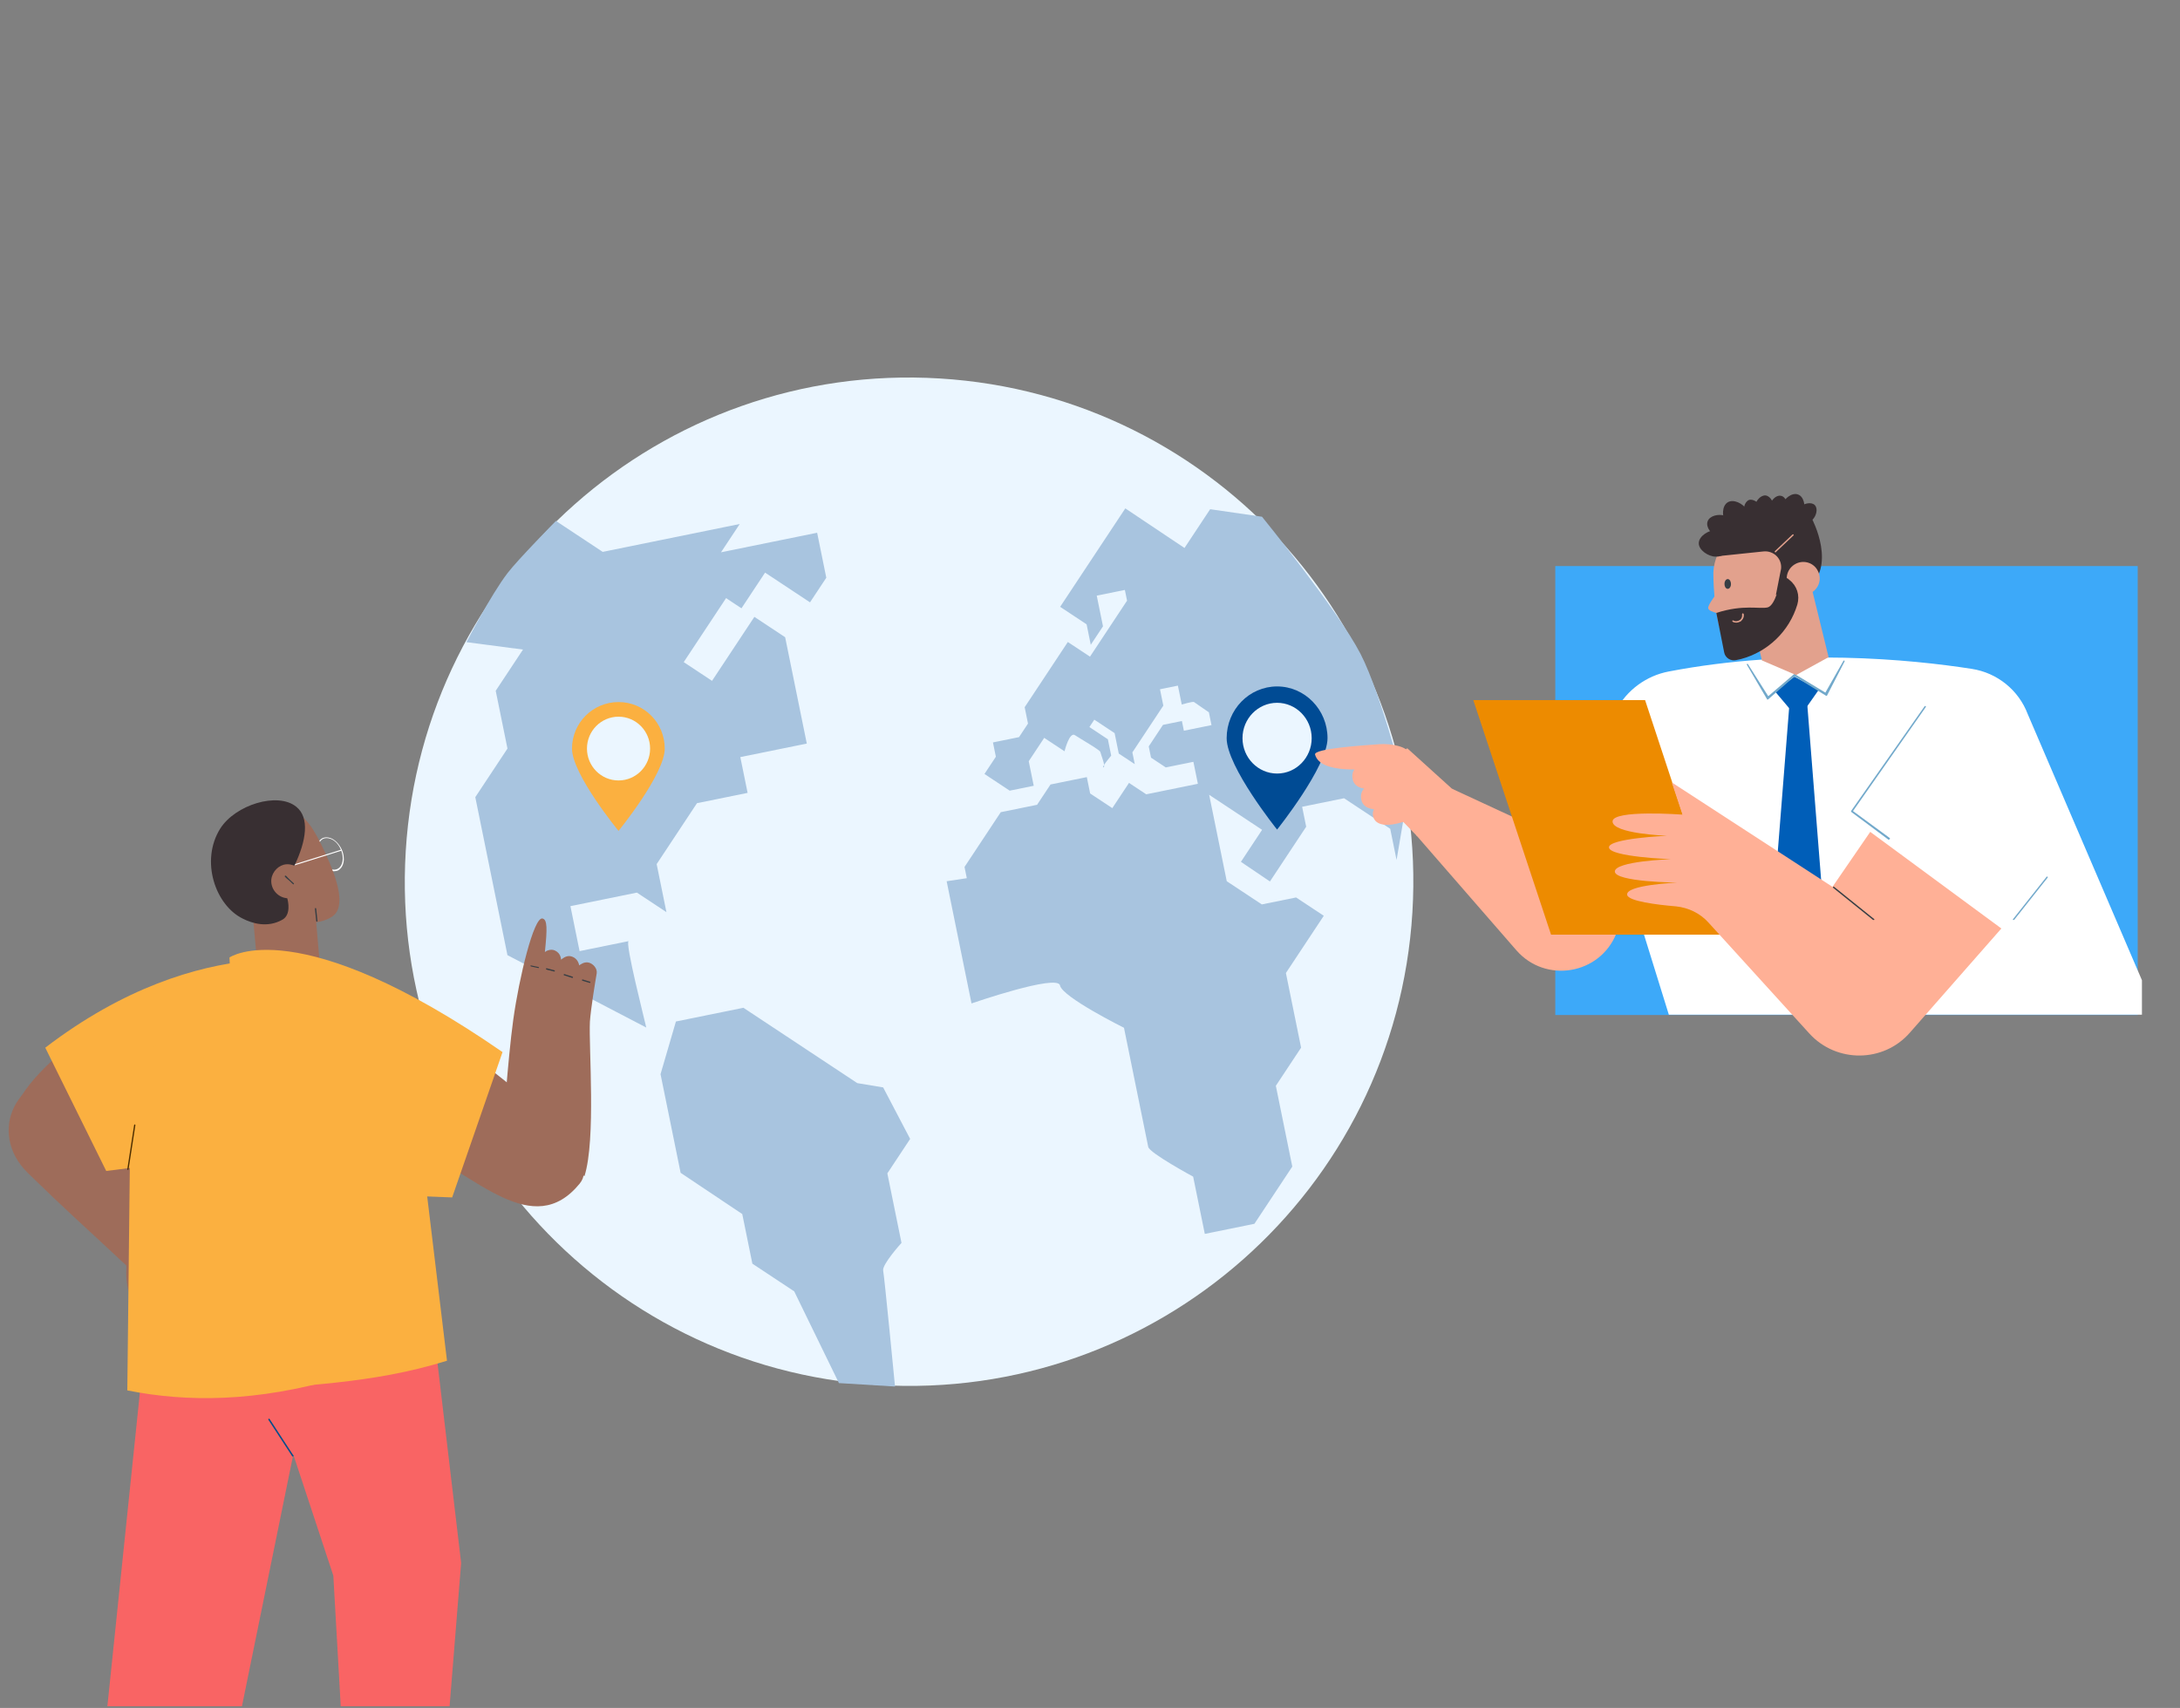 <svg xmlns="http://www.w3.org/2000/svg" xmlns:xlink="http://www.w3.org/1999/xlink" id="edQZXA5i8Oy1" viewBox="0 0 670 525"><rect x="0" y="0" width="670" height="525" fill="#808080" stroke="none"/><g transform="matrix(.998 0.061-.061 0.998 3.011-17.335)"><path d="M293.5,426c85.604,0,155-69.396,155-155s-69.396-155-155-155-155,69.396-155,155s69.396,155,155,155Z" fill="#ebf6ff"></path><g transform="matrix(1.604 0 0 1.604-101.401-146.724)"><path d="M197.633,301.396c-.31-1.16-5.147-16.118-4.374-16.325s-9.273,2.485-9.273,2.485l-2.277-8.5l12.557-3.365l5.878,3.394-2.432-9.079l7-12.125l9.563-2.563-1.812-6.761l12.557-3.365-5.384-20.091-6.123-3.536-7.354,12.738-5.634-3.253l7.354-12.737l3.062,1.768l4.101-7.104l8.941,5.162l2.828-4.899-2.278-8.5-18.159,4.866l3.253-5.634-25.887,6.936-9.308-5.374c0,0-6.832,7.841-8.642,10.538-3.026,4.51-7.05,13.699-7.05,13.699l10.897.756-4.738,8.205l2.925,10.915-5.586,9.676l7.997,29.847l27.398,12.226Z" transform="translate(0-10)" fill="#a8c4df"></path><path d="M203.236,299.894l12.75-3.416l22.658,13.081l5.005.523l5.764,9.533-3.96,6.858l3.52,13.137c0,0-3.492,4.352-3.182,5.511.311,1.159,3.622,22.039,3.622,22.039h-10.769L229.017,350.134l-8.328-4.809-2.511-9.369-12.273-7.168-4.996-18.642l2.327-10.252Z" transform="translate(0-10)" fill="#a8c4df"></path><path d="M253.379,269.894l6.186,23.086c0,0,16.115-6.7,16.711-4.478.595,2.222,12.737,7.354,12.737,7.354l2.899,10.818c0,0,2.847,10.625,3.132,11.688.31,1.159,8.94,5.162,8.94,5.162l2.899,10.818l9.369-2.51l6.577-11.39-4.09-15.262l4.384-7.593-3.778-14.103l6.576-11.39-5.512-3.182-6.471,1.734-6.981-4.031-4.375-16.324l10.533,6.081-3.677,6.369l5.783,3.42l6.293-10.9-1.01-3.767l7.921-2.123l9.186,5.304l1.578,5.892l1.326-12.25c0,0-5.995-18.975-10.624-26.752-4.793-8.051-20.453-25.089-20.453-25.089l-10.006-.831-4.455,7.716-11.784-6.885-11.313,19.596l5.266,3.04l1.035,3.864l2.122-3.674-1.553-5.796l5.312-1.423.544,2.028-6.435,11.145-4.409-2.545-7.495,12.982.828,3.091-1.556,2.695-4.926,1.32.725,2.704-1.98,3.429l5.021,2.9l4.54-1.217-1.242-4.636l2.687-4.654l4.042,2.333c0,0,.71-3.917,1.838-3.184c1.225.707,4.918,2.512,5.021,2.899.13.483,1.26,2.768.777,2.898-.483.129,1.343-2.327,1.343-2.327l-.828-3.091-3.674-2.122.848-1.469l4.042,2.333l1.035,3.864l3.185,1.838-.596-2.221l5.374-9.308-.828-3.091l3.381-.906.958,3.574c0,0,2.073-.763,2.318-.621.245.141,2.965,1.793,2.965,1.793l.647,2.415-5.216,1.398-.492-1.836-3.573.958-2.475,4.287.569,2.125l2.939,1.697l5.216-1.398l1.113,4.154-9.756,2.614-3.429-1.98-2.899,5.021-4.409-2.545-.828-3.091-6.858,1.837-2.334,4.042-6.858,1.837-6.293,10.901.569,2.125-3.819.816Z" transform="translate(-0-10)" fill="#a8c4df"></path></g></g><g id="edQZXA5i8Oy9" transform="matrix(.599 0 0 0.599 133.957 76.405)" opacity="0"><path d="M444.632,235.701l-39.675-2.898-2.587,35.405l39.676,2.899l2.586-35.406Z" transform="matrix(1.009 0 0 1.006-7.374-1.919)" fill="#004b94"></path><path d="M412.638,267.043c-.207-.015-.41-.096-.405-.161l2.285-31.268c.005-.065.216-.116.424-.101.207.016.409.096.404.162l-2.284,31.267c-.005.066-.217.117-.424.101Z" fill="#fff"></path><path d="M430.32,268.335c-.207-.015-.41-.083-.407-.137l1.234-16.883c.004-.053.215-.091.422-.076s.41.083.407.137l-1.234,16.883c-.004.053-.215.091-.422.076Z" fill="#fff"></path><path d="M435.767,247.587c-.059-.004-.059-.004-.054-.069l-1.95-2.492-1.91,1.819c-.063.06-.122.056-.176-.013l-1.68-2.146-2.232,2.186c-.064.061-.064.061-.118-.008-.059-.005-.054-.07-.049-.135l.773-10.581c.004-.065.068-.125.127-.121.603.044,7.822.571,8.012.585.059.005.113.074.108.139l-.778,10.646c.05.134.045.199-.073.19Z" fill="#fff"></path></g><g id="edQZXA5i8Oy15" transform="matrix(.59 0.102-.102 0.59-19.144 42.127)" opacity="0"><path d="M444.632,235.701l-39.675-2.898-2.587,35.405l39.676,2.899l2.586-35.406Z" transform="matrix(1.009 0 0 1.006-7.374-1.919)" fill="#fbb040"></path><path d="M412.638,267.043c-.207-.015-.41-.096-.405-.161l2.285-31.268c.005-.065.216-.116.424-.101.207.016.409.096.404.162l-2.284,31.267c-.005.066-.217.117-.424.101Z" fill="#fff"></path><path d="M430.32,268.335c-.207-.015-.41-.083-.407-.137l1.234-16.883c.004-.053.215-.091.422-.076s.41.083.407.137l-1.234,16.883c-.004.053-.215.091-.422.076Z" fill="#fff"></path><path d="M435.767,247.587c-.059-.004-.059-.004-.054-.069l-1.95-2.492-1.91,1.819c-.063.06-.122.056-.176-.013l-1.68-2.146-2.232,2.186c-.064.061-.064.061-.118-.008-.059-.005-.054-.07-.049-.135l.773-10.581c.004-.065.068-.125.127-.121.603.044,7.822.571,8.012.585.059.005.113.074.108.139l-.778,10.646c.05.134.045.199-.073.19Z" fill="#fff"></path></g><g id="edQZXA5i8Oy20" transform="translate(-4 10)"><path d="M204.1,239.9c5.357,0,9.7-4.388,9.7-9.8c0-5.413-4.343-9.8-9.7-9.8s-9.7,4.387-9.7,9.8c0,5.412,4.343,9.8,9.7,9.8Z" transform="matrix(1.143 0 0 1.143 163.043-46.171)" fill="#ebf6ff"></path><path d="M406.5,251c-8.545,0-15.5,7.113-15.5,15.903s15.5,28.097,15.5,28.097s15.5-19.358,15.5-28.097-6.955-15.903-15.5-15.903Zm0,26.776c-5.862,0-10.631-4.878-10.631-10.873s4.769-10.873,10.631-10.873s10.631,4.878,10.631,10.873-4.769,10.873-10.631,10.873Z" transform="translate(-10-50)" fill="#004b94"></path></g><g id="edQZXA5i8Oy23" transform="translate(-14 0)"><path d="M204.1,215.8c7.9,0,14.2,6.4,14.2,14.3s-14.2,25.3-14.2,25.3-14.3-17.4-14.3-25.3s6.4-14.3,14.3-14.3Z" fill="#fbb040"></path><path d="M204.1,239.9c5.357,0,9.7-4.388,9.7-9.8c0-5.413-4.343-9.8-9.7-9.8s-9.7,4.387-9.7,9.8c0,5.412,4.343,9.8,9.7,9.8Z" fill="#ebf6ff"></path></g><g transform="translate(-10-10)"><path d="M114.721,534.48l-2.278-40.156-12.303-37.24L84.358,534.48h-41.358L56.742,401.858h84.513l10.474,88.569-3.55,44.053h-33.458Z" clip-rule="evenodd" fill="#f96464" fill-rule="evenodd"></path><path d="M99.98,457.706c-.1,0-.1,0-.2-.1l-7.3-11.2c-.1-.1-0-.2.1-.3s.2,0,.3.1l7.3,11.2c.1.1,0,.2-.1.3c0,0,0,0-.1,0Z" fill="#004d8c"></path><g id="edQZXA5i8Oy29" transform="translate(0 0)"><path d="M112.58,277.806c-.4,0-.8-.1-1.2-.2-1.4-.5-2.6-1.8-3.4-3.4-1.3-2.8-.7-5.7,1.2-6.6.7-.3,1.5-.3,2.4,0c1.4.5,2.6,1.8,3.4,3.4c1.3,2.8.7,5.7-1.2,6.6-.3.1-.7.2-1.2.2Zm-2.2-10.2c-.4,0-.7.1-1,.2-1.7.8-2.2,3.5-1,6.1.7,1.6,1.9,2.8,3.2,3.2.8.3,1.5.3,2.1,0c1.7-.8,2.2-3.5,1-6.1-.7-1.6-1.9-2.8-3.2-3.2-.4-.1-.7-.2-1.1-.2Z" fill="#fff"></path><path d="M109.98,272.206c-3.5-7.6-6.1-11.7-10.9-13.4-6.4-2.3-12.7,1.8-13.3,2.2-.4.3-6.5,3.9-7,11.1-.4,7.1,2.9,14.1,8.8,17.8l1.4,15.6c.4,5,4.8,8.7,9.8,8.3l1.1-.1c5-.4,8.7-4.8,8.2-9.8l-.9-10.4c3.1-.5,5.6-1.7,6.4-3.4c1.7-3.2.5-9-3.6-17.9Z" fill="#9e6c5a"></path><path d="M100.48,276.006c-.1,0-.2-.1-.2-.1c0-.1,0-.2.1-.2l14.4-4.5c.1,0,.2,0,.2.1s0,.2-.1.2l-14.4,4.5Z" fill="#fff"></path><path d="M107.38,293.306c-.1,0-.2-.1-.2-.2l-.4-3.8c0-.1.1-.2.2-.2s.2.1.2.2l.4,3.8c0,.1-.1.2-.2.2Z" fill="#363e44"></path><path d="M100.18,281.806h-.1c-.9-.9-1.5-1.4-2-1.8-.2-.2-.4-.4-.5-.5s-.1-.2,0-.3.2-.1.3,0c.2.1.3.3.5.5.4.4,1,1,1.9,1.8.1.1.1.2,0,.3c0,0-.1,0-.1,0Z" fill="#363e44"></path><path d="M101.08,258.006c-5.7-4.7-18.8-.6-23.4,6.7-6.2,9.9-1.5,23.6,7,27.7c2.8,1.4,7.5,2.9,12.1.3c2.7-1.5,1.8-5.6,1.5-6.6-2.6-.2-4.7-2.3-4.9-4.9-.2-2.5,1.6-4.8,3.8-5.4c1.5-.4,2.8.1,3.3.3c3.7-7.7,4.7-14.8.6-18.1Z" fill="#382f32"></path></g><path id="edQZXA5i8Oy36" d="M57.291,313.045c-13.069,8.922-52.153,32.366-42.14,48.669c8.312,13.525,45.392-10.977,58.89-18.974-5.575-9.866-11.151-19.732-16.75-29.695Z" fill="#9e6c5a"></path><path id="edQZXA5i8Oy37" d="M31.748,341.856c18.824,21.683,32.631,36.657,36.669,41.442.433.513,1.154,1.367,1.798,2.755c2.362,5.087-.673,8.702-.65,15.178.04,7.398,4.205,11.432,2.861,12.682-1.025.866-3.054-.29-5.962-3.805c1.942,2.926,4.384,7.068,2.702,8.195-1.997,1.1-5.455-3.414-7.374-6.242c2.375,3.438,2.574,5.962,1.528,6.318-1.702.617-4.11-1.681-7.082-6.312c1.135,3.841.86,4.833-.135,4.971-1.82.131-4.192-3.719-5.715-7.466-1.738-4.209-1.659-8.138-1.52-10.538-14.762-13.817-18.497-16.926-30.221-28.392-13.313-12.933-2.397-32.034,13.101-28.786Z" fill="#9e6c5a"></path><path d="M60.386,405.817c-.097.023-.171.144-.147.241.017.922.132,1.82.343,2.695.305,1.264.805,2.48,1.403,3.673.024.098.144.171.218.051.097-.024.171-.145.05-.218-.574-1.096-1.074-2.313-1.379-3.576-.212-.875-.302-1.676-.32-2.598.074-.121-.047-.194-.168-.268Z" fill="#363e44"></path><path id="edQZXA5i8Oy39" d="M148.052,329.204c26.61,19.565,46.888,36.386,40.103,44.625-14.421,17.631-31.93-2.657-51.63-11.758c2.929-8.443,7.817-22.693,11.527-32.867Z" transform="translate(0 0)" fill="#9e6c5a"></path><g id="edQZXA5i8Oy40" transform="translate(0 0)"><path d="M164.473,359.204c0,0,1.566-23.426,3.266-35.713c1.806-13.008,6.333-31.808,9-31.154c1.491.343,1.466,3.074.727,10.309.388-.373,1.793-1.056,3.069-.481c1.914.863,1.854,2.701,1.904,2.833.173-.141,1.51-1.403,3.001-1.06c1.582.384,2.347,1.606,2.574,2.806.347-.283,1.651-1.23,3.01-.837c1.358.393,2.579,1.821,2.369,3.261-.472,2.75-1.804,10.815-2.09,14.854-.397,7.938,1.899,36.177-1.674,47.51-8.303-6.156-25.156-12.328-25.156-12.328Z" fill="#9e6c5a"></path><path d="M188.964,311.45c-.091-.041-.142-.174-.1-.265.041-.091.173-.141.264-.1l2.22.672c.091.041.141.173.1.264-.041.092-.173.142-.264.101l-2.22-.672c0,0,.091.041,0,0Z" fill="#363e44"></path><path d="M183.347,309.795c-.091-.041-.141-.173-.1-.264s.174-.141.265-.1l2.493.795c.091.041.141.173.1.264s-.173.141-.264.1l-2.494-.795Z" fill="#363e44"></path><path d="M177.905,308c-.092-.041-.142-.174-.101-.265.042-.091.174-.141.265-.1.406.073.77.238,1.176.311s.771.237,1.176.311c.091.041.142.173.1.264-.041.091-.173.141-.264.1-.406-.073-.771-.237-1.176-.311-.406-.073-.812-.146-1.176-.31Z" fill="#363e44"></path><path d="M173.168,307.071c-.091-.041-.141-.174-.141-.174.041-.091.082-.182.173-.141l2.302.49c.091.041.182.082.141.173s-.082.182-.173.141l-2.302-.489Z" fill="#363e44"></path></g><path id="edQZXA5i8Oy46" d="M113.885,360.921l-71.239,9.016-18.736-37.894c48.804-37.342,88.775-25.399,88.775-25.399l1.199,54.277Z" transform="translate(0 0)" fill="#fbb040"></path><path id="edQZXA5i8Oy47" d="M80.527,304.31c0,0,20.8-14.589,83.924,29.085l-15.482,44.673-65.364-2.467-3.078-71.291Z" transform="translate(0 0)" fill="#fbb040"></path><path id="edQZXA5i8Oy48" d="M50.249,337.63c0,0,33.413-35.945,66.916,2.261l-2.483,93.557c-25.861,7.578-47.267,7.592-65.555,3.938l1.122-99.756Z" transform="translate(0 0)" fill="#fbb040"></path><path id="edQZXA5i8Oy49" d="M69.209,338.91c0,0,28.761-39.766,66.689-5.948l11.48,95.306c-23.594,7.339-44.469,7.252-67.07,9.785L69.209,338.91Z" transform="translate(0 0)" fill="#fbb040"></path><path id="edQZXA5i8Oy50" d="M49.316,369.627c-.1,0-.2-.1-.2-.2l2.1-13.6c0-.1.1-.2.2-.2s.2.1.2.2l-2.1,13.6c0,.1-.1.2-.2.2Z" fill="#4d2e00"></path></g><g transform="translate(-6-60)"><path d="M663,234h-179v138h179v-138Z" fill="#3da9f9"></path><path d="M664.3,371.8v-10.5l-35.1-81.8c-2.8-7.4-9.4-12.7-17.2-13.9-18.6-2.9-55-6.5-93.1.8-6.9,1.3-12.9,5.7-16.2,11.9L509,340l9.9,31.9h145.4v-.1Z" fill="#fff"></path><path d="M586.5,318.1h-.1L575,309.6c-.1-.1-.1-.2-.1-.3l22.6-32.2c.1-.1.2-.1.3-.1.1.1.1.2.1.3l-22.4,32l11.3,8.3c.1.1.1.2,0,.3s-.2.2-.3.2Z" fill="#72a9cb"></path><path d="M624.8,342.8h-.1c-.1-.1-.1-.2,0-.3l10.3-13c.1-.1.2-.1.3,0s.1.2,0,.3l-10.3,13c0-.1-.1,0-.2,0Z" fill="#72a9cb"></path><path d="M565,272l-7.5-4-6,4.5l7.18,8.5l6.32-9Z" fill="#005eb8"></path><path d="M556.1,274.7h2.6h2.6l5.8,73.4-8.4,8.5-8.4-8.5l5.8-73.4Z" fill="#005eb8"></path><path d="M557.95,267.449v.1l-8.5,7.4c-.1.1-.2.1-.3.1l-6.2-10.6c-.1-.1-.1-.2-.1-.3.1-.1.2-.1.3-.1l6.3,9.951l8-6.851c.1-.1.2-.1.3,0s.2.2.2.3Z" fill="#72a9cb"></path><path d="M557.554,267.816l.017.099l9.592,5.915c.115.083.214.066.313.05l5.389-10.469c.082-.115.066-.214.049-.312-.115-.083-.213-.066-.312-.05l-5.593,9.845-9.01-5.455c-.115-.083-.214-.066-.296.049-.083.115-.165.23-.149.328Z" fill="#72a9cb"></path><path id="edQZXA5i8Oy60" d="M452.263,302.45l41.889,19.412c8.82,4.08,12.934,14.461,9.269,23.447l-.668,1.659c-5.092,12.654-21.765,15.393-30.704,5.143l-30.72-35.308l10.934-14.353Z" fill="#ffb096"></path><path id="edQZXA5i8Oy61" d="M452.809,302.95L438.5,290l-13,10.5l16.068,16.564l11.241-14.114Z" fill="#ffb096"></path><g><path d="M482.7,347.3h52.7l-23.8-72.1h-52.8l23.9,72.1Z" fill="#ed8b00"></path><path d="M523.1,310.4l-3.3-9.9l49.4,32.1l11.6-16.9l40.3,29.7-28.1,32c-8.1,9.3-22.6,9.4-30.9.3l-31-34.1c-2.6-2.9-6.2-4.6-10-5-6-.5-14.6-1.6-15-3.5-.7-3.1,15.3-3.8,15.3-3.8s-19-.2-19.1-3.4c0-3.2,17.2-3.8,17.2-3.8s-18.8-.7-19-3.6c-.2-2.8,17.8-3.6,17.8-3.6s-16.7-.6-16.7-4.4c0-3.7,21.5-2.1,21.5-2.1Z" fill="#ffb096"></path><path d="M581.8,342.8h-.1l-12.3-9.9c-.1-.1-.1-.2,0-.3s.2-.1.3,0l12.3,9.9c.1.1.1.2,0,.3-.1-.1-.2,0-.2,0Z" fill="#363e44"></path></g><path id="edQZXA5i8Oy66" d="M433.214,306.155c-4.014.555-5.477,2.371-5.256,4.421.235,1.951,1.953,3.4,5.967,2.845s8.982-2.896,8.747-4.847c-.221-2.049-5.444-2.974-9.458-2.419Z" fill="#ffb096"></path><path id="edQZXA5i8Oy67" d="M430.381,300.111c-4.734.657-6.337,2.757-6.058,5.118.279,2.36,2.181,3.936,6.915,3.279c4.735-.657,10.352-3.312,10.172-5.659-.279-2.361-6.294-3.395-11.029-2.738Z" transform="matrix(1 0.023-.023 1 6.997-9.717)" fill="#ffb096"></path><path id="edQZXA5i8Oy68" d="M429.99,295.578c-4.014.555-17.99,2.922-19.99-3.078-.621-1.864,15.166-3.647,19.279-4.188c4.014-.555,9.237.369,9.471,2.32.222,2.05-4.746,4.391-8.76,4.946Z" transform="matrix(.999 0.052-.052 0.999 15.792-21.573)" fill="#ffb096"></path><path id="edQZXA5i8Oy69" d="M428.575,302.359c-4.735.657-6.722-1.031-6.916-3.279-.279-2.361,1.324-4.461,6.059-5.118s10.75.377,11.029,2.738c.18,2.347-5.437,5.002-10.172,5.659Z" fill="#ffb096"></path><g transform="translate(0 0)"><path d="M558,267.5l10-5.5-7.3-29.8c0-4.1-.7-1.3-4.8-1.3s-14.5,2.1-14.5,6.1l6.1,26l10.5,4.5Z" fill="#e2a18d"></path><path d="M537.8,258.8c4.9,3,16.7-8.3,16.7-8.3l7.4-14.9c-.5-8.1-7.5-14.2-15.6-13.7s-14.2,7.5-13.7,15.6c0,0,.2,18.3,5.2,21.3Z" fill="#e2a18d"></path><path d="M534.5,241.3c0,0-3.8,4.6-3.5,5.7.3,1.3,5,1.9,5,1.9s-1.6-7.6-1.5-7.6Z" fill="#e2a18d"></path><path d="M537.502,238.2c-.479-.41-1.095-.171-1.369.547-.273.719-.114,1.642.365,2.053.479.41,1.095.171,1.369-.548.273-.718.114-1.607-.365-2.052Z" fill="#363e44"></path><path d="M562.9,219.5c0,0,8,15-1.9,21.8l-3.1-2-6.1,3.6l1.6-8.1c.3-3.1-2.3-5.6-5.4-5.3l-13.4,1.4-.3-7.2c8.5-6.3,17.9-8.4,28.6-4.2Z" fill="#382f32"></path><path d="M547.8,218.7c1.5.2,2.9-.8,3.2-2.4s-.7-3.7-2.3-4c-1.5-.2-3.1,1.6-3.3,3.2s.9,3,2.4,3.2Z" fill="#382f32"></path><path d="M545.8,219.7c1.4-.6,2.2-2.2,1.6-3.6s-2.5-2.9-3.9-2.4c-1.4.6-1.9,2.9-1.3,4.4.5,1.4,2.1,2.2,3.6,1.6Z" fill="#382f32"></path><path d="M541.5,221.8c1.8-1.1,2.4-3.4,1.3-5.2s-4-3.3-5.8-2.2-1.8,4.3-.7,6.1c1,1.8,3.4,2.4,5.2,1.3Z" fill="#382f32"></path><path d="M552.2,218.7c1.5.3,3-.7,3.2-2.3.3-1.5-.6-3.8-2.1-4-1.5-.3-3.1,1.5-3.4,3.1-.2,1.4.8,2.9,2.3,3.2Z" fill="#382f32"></path><path d="M538.1,222.8c.6-1.8-.3-3.7-2.1-4.3s-4.6,0-5.2,1.8s1.2,4,3,4.6c1.7.6,3.6-.3,4.3-2.1Z" fill="#382f32"></path><path d="M555.8,219.4c1.8.7,3.8-.2,4.5-2s.1-4.8-1.7-5.4c-1.8-.7-4.2,1.2-4.8,3-.7,1.7.2,3.7,2,4.4Z" fill="#382f32"></path><path d="M559.3,219.6c1,1.1,2.7,1.2,3.8.1s1.7-3.3.7-4.4-3.3-.6-4.4.4c-1,1.1-1.1,2.8-.1,3.9Z" fill="#382f32"></path><path d="M537.6,227.1c0-2.3-1.8-4.1-4.1-4.2-2.3,0-5.3,1.8-5.4,4s3,4.2,5.2,4.2c2.4.1,4.2-1.7,4.3-4Z" fill="#382f32"></path><path d="M564.7,235.5c1.3,2.5.3,5.5-2.2,6.8s-5.5.3-6.8-2.2-.3-5.5,2.2-6.8s5.6-.3,6.8,2.2Z" fill="#e2a18d"></path><path d="M533.5,248.4l2.4,12.1c.3,1.7,2,2.8,3.7,2.4.4-.1.9-.2,1.4-.3c8.3-2.2,14.9-8.5,17.4-16.8.8-2.8-.1-5.7-2.4-7.5l-.7-.6-2.3,1.5c0,0-1.3,6.8-3.7,7.5-2.6.6-7.4-1-15.8,1.7Z" fill="#382f32"></path><path d="M539.6,251.4c-.4,0-.8-.1-1.1-.3-.1-.1-.1-.2-.1-.3.1-.1.2-.1.3-.1.6.4,1.4.3,2-.1s.8-1.1.7-1.8c0-.1.1-.2.2-.3.1,0,.2.1.3.2.2.9-.2,1.7-.9,2.3-.4.2-.9.4-1.4.4Z" fill="#e2a18d"></path><path d="M551.7,229.8c-.1,0-.1,0-.2-.1s-.1-.2,0-.3l5.4-5.1c.1-.1.2-.1.3,0s.1.2,0,.3l-5.4,5.1c0,0,0,.1-.1.1Z" fill="#e2a18d"></path></g></g></svg>